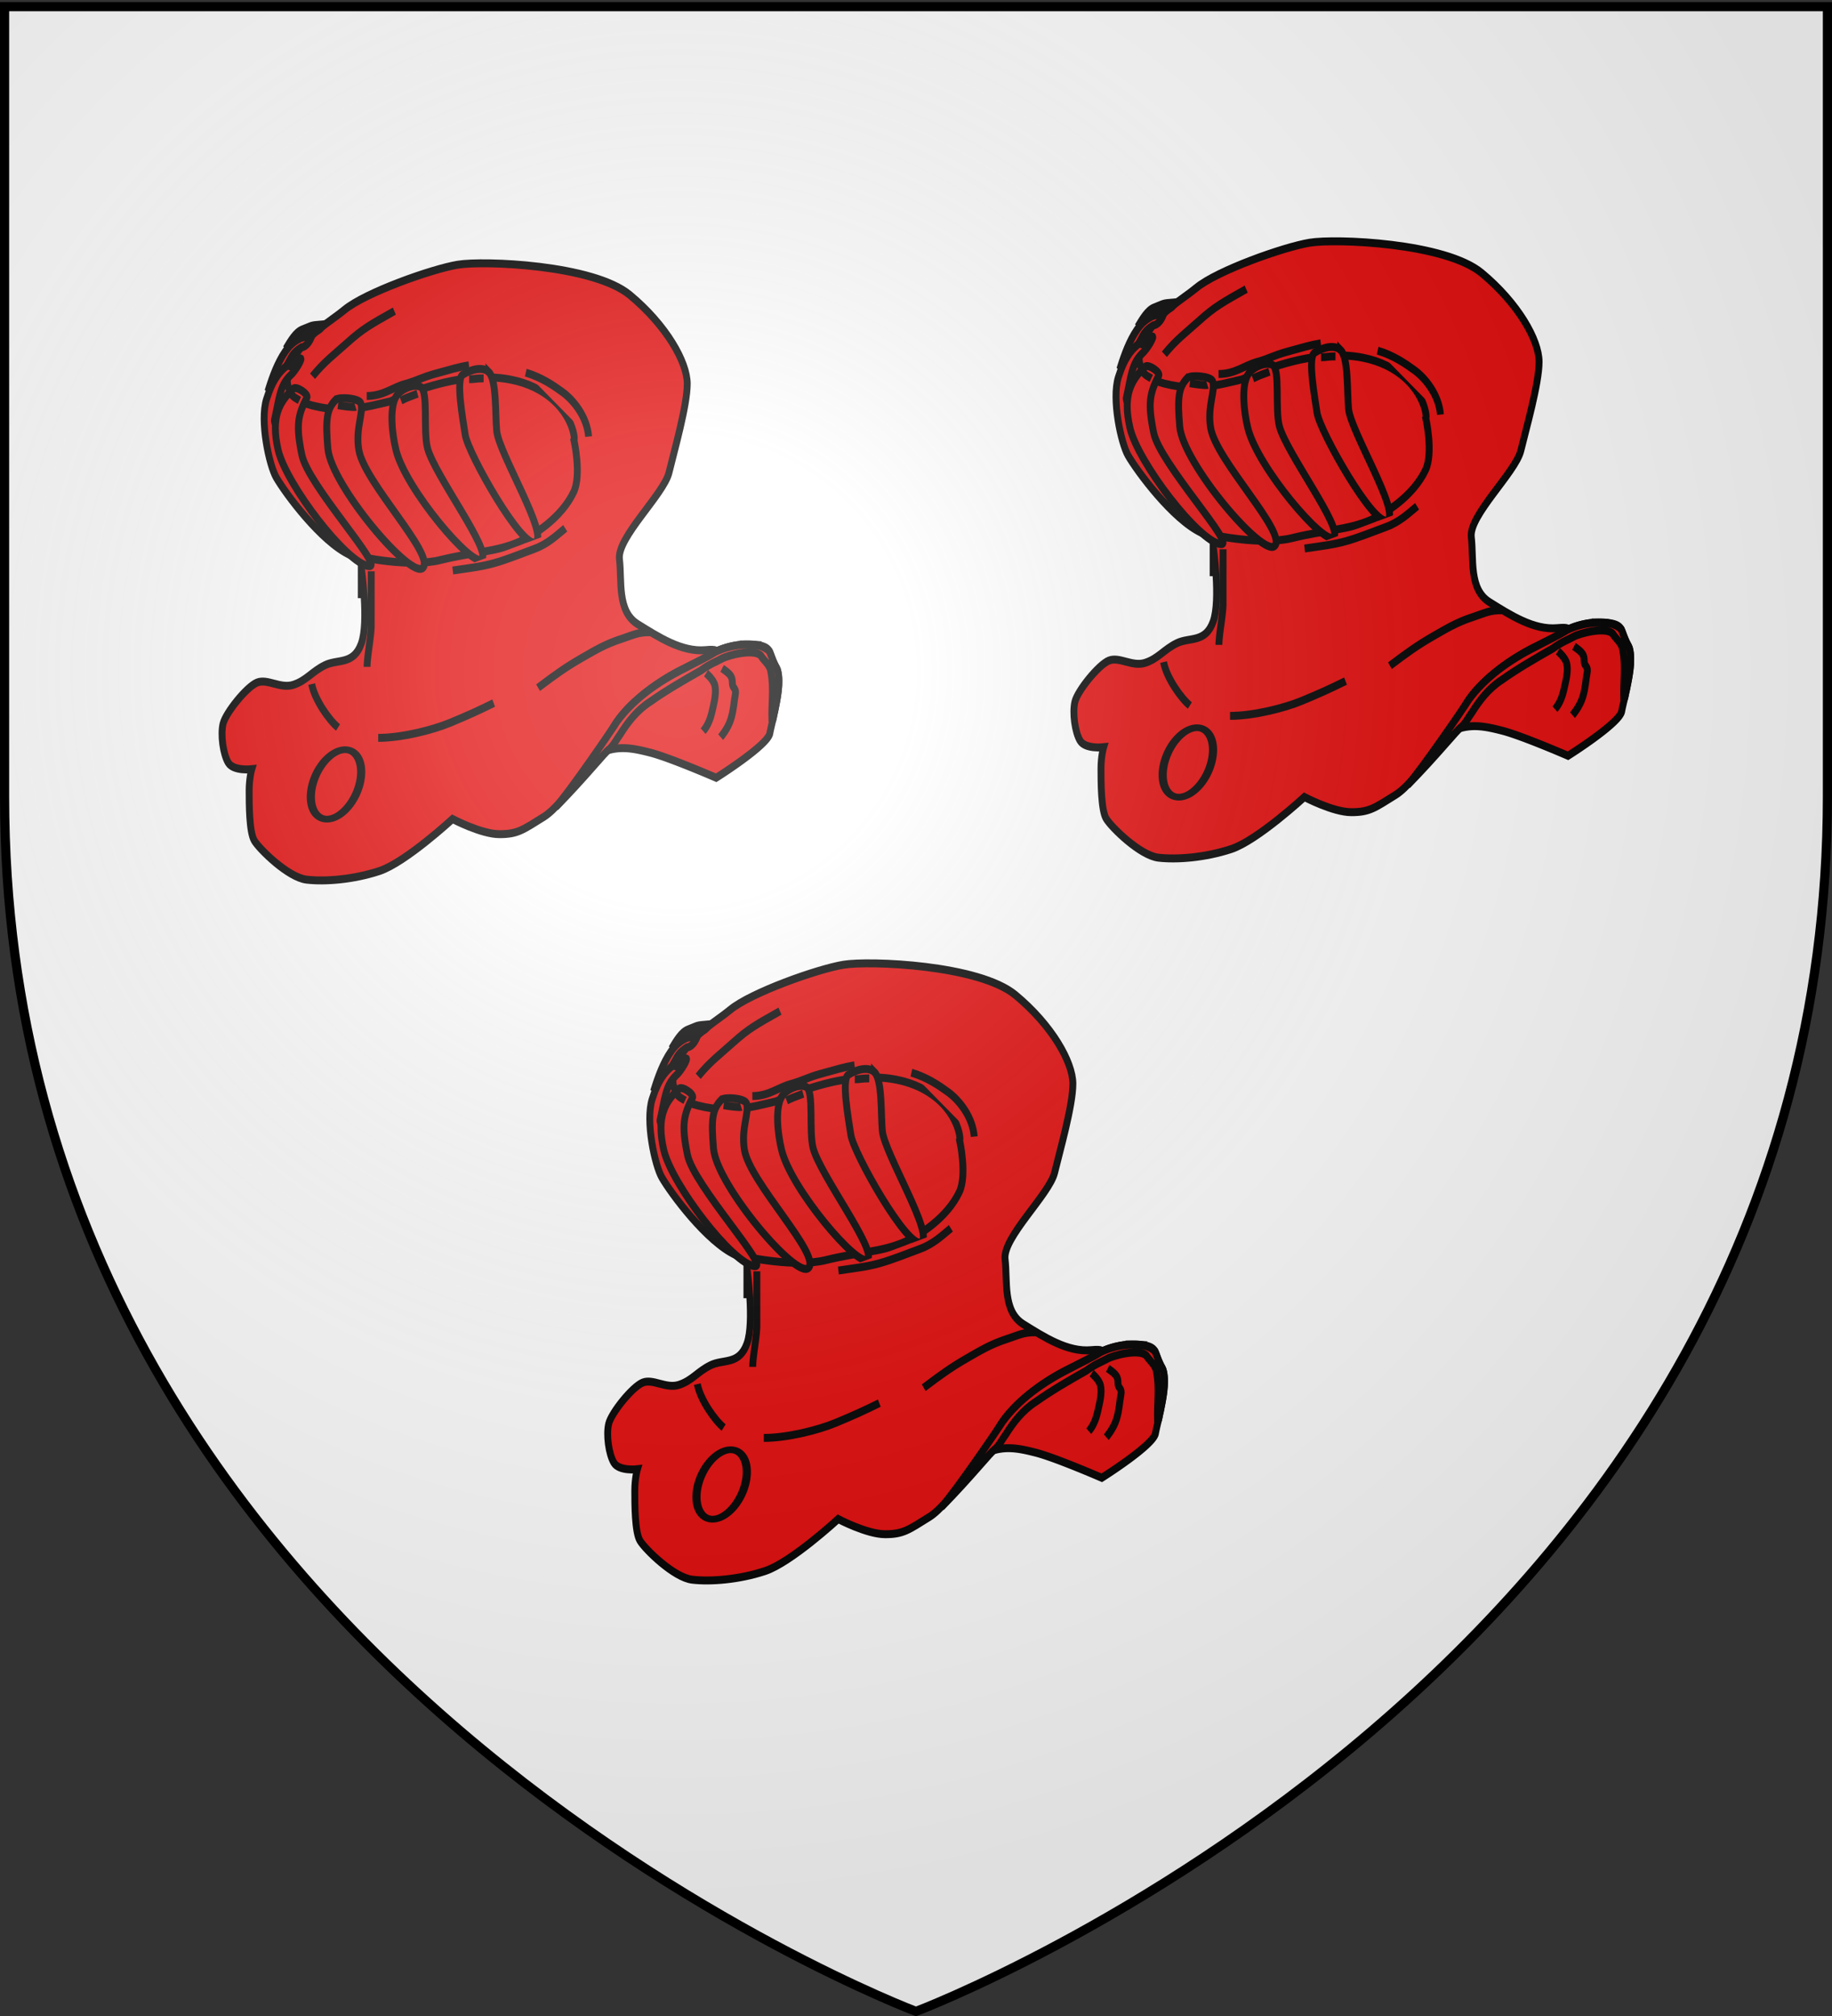 <svg xmlns="http://www.w3.org/2000/svg" xmlns:xlink="http://www.w3.org/1999/xlink" width="600" height="660" style="display:inline" version="1.0"><rect width="100%" height="100%" fill="#333333" stroke="none"/><desc>Flag of Canton of Valais (Wallis)</desc><defs><radialGradient xlink:href="#a" id="b" cx="221.445" cy="226.331" r="300" fx="221.445" fy="226.331" gradientTransform="matrix(1.353 0 0 1.349 -77.63 -85.747)" gradientUnits="userSpaceOnUse"/><linearGradient id="a"><stop offset="0" style="stop-color:white;stop-opacity:.314"/><stop offset=".19" style="stop-color:white;stop-opacity:.251"/><stop offset=".6" style="stop-color:#6b6b6b;stop-opacity:.125"/><stop offset="1" style="stop-color:black;stop-opacity:.125"/></linearGradient></defs><g style="display:inline"><path d="M300 658.5s298.5-112.32 298.5-397.772V2.176H1.5v258.552C1.5 546.18 300 658.5 300 658.5" style="color:#000;fill:#2b5df2;fill-opacity:1;fill-rule:evenodd;stroke:none;marker:none;visibility:visible;display:inline;overflow:visible"/><path d="M300 658.5s298.5-112.32 298.5-397.772V2.176H1.5v258.552C1.5 546.18 300 658.5 300 658.5" style="color:#000;fill:#fff;fill-opacity:1;fill-rule:evenodd;stroke:none;marker:none;visibility:visible;display:inline;overflow:visible"/></g><g style="display:inline"><g style="display:inline;fill:#e20909;fill-opacity:1"><path d="M266.132 90.209c9.02 1.29 16.235 1.29 19.241 1.29s10.222-.86 15.634-2.15c5.412-1.292 12.026-.862 16.235-3.874s10.222-5.595 12.026-9.038c1.803-3.443 2.405-3.874 3.006-6.886s-.601-12.05-1.804-15.924c-1.202-3.873-7.215-10.329-12.026-11.62-4.81-1.291-12.627-2.152-16.235-2.152s-12.025 2.152-16.836 3.443-7.215 3.013-9.62 3.873c-2.406.861-3.608 1.722-6.615 1.722-3.006 0-10.222 0-13.83-1.722-3.607-1.721-6.012-.86-6.613-4.303s-1.203-3.874 0-6.026c1.202-2.152 3.006-3.873 4.81-5.595" style="fill:#e20909;fill-opacity:1;fill-rule:evenodd;stroke:#000;stroke-width:2;stroke-linecap:butt;stroke-linejoin:miter;stroke-miterlimit:4;stroke-opacity:1;stroke-dasharray:none;display:inline" transform="matrix(1.125 0 0 1.298 -181.26 68.226)"/><path d="m257.395 35.982-13.18 4.87-3.827 5.173-2.126 5.173.426 6.391 8.078 12.477 8.929 10.651 17.857 13.39 56.974-3.347s6.803-26.78 6.378-28.91c-.426-2.13-25.086-30.737-25.086-30.737l-36.99 4.26z" style="fill:#e20909;fill-opacity:1;fill-rule:evenodd;stroke:#000;stroke-width:2;stroke-linecap:butt;stroke-linejoin:miter;stroke-miterlimit:4;stroke-opacity:1;stroke-dasharray:none;display:inline" transform="matrix(1.125 0 0 1.298 -181.26 68.226)"/><path d="M266.295 98.304V87.928s14.093 2.658 22.923.78c10.033-2.134 16.196-2.018 22.946-4.564 4.21-1.588 12.436-6.093 15.98-12.644 2.315-4.28.084-12.996.084-12.996.436-.46-.675-8.794-11.557-13.367-7.49-3.148-21.01-4.65-41.876 3.52-7.1 1.438-15.547 3.723-26.847-.103-6.03-5.017-1.86-7.299-.908-11.407 4.367-5.975 10.253-8.613 14.354-11.56 6.037-4.34 25.399-10.294 32.99-11.386s39.478 0 50.107 7.646c10.628 7.645 16.702 16.93 16.702 22.39 0 5.462-3.796 16.93-5.315 22.392-1.518 5.461-15.183 16.384-14.424 21.845s-.76 13.107 5.314 16.384c6.074 3.276 12.906 7.1 19.739 6.553s.76 1.638-6.833 4.915c-7.591 3.277-15.942 8.738-19.738 14.2-3.796 5.46-14.425 19.66-20.498 22.937-6.074 3.276-7.592 4.369-12.906 4.369s-13.666-3.823-13.666-3.823-13.665 10.922-21.257 13.107-15.943 2.73-21.257 2.184-13.665-7.646-15.184-9.83c-1.518-2.185-1.518-9.284-1.518-12.56 0-3.278.76-5.462.76-5.462s-5.315.546-6.833-1.639c-1.519-2.184-2.278-7.1-1.519-9.83s6.833-9.284 9.87-10.376 6.832 1.638 10.628.546 5.314-3.277 9.11-4.915 8.351 0 10.629-5.461 0-19.115 0-19.115z" style="fill:#e20909;fill-opacity:1;fill-rule:evenodd;stroke:#000;stroke-width:2;stroke-linecap:butt;stroke-linejoin:miter;stroke-miterlimit:4;stroke-opacity:1;stroke-dasharray:none" transform="matrix(1.125 0 0 1.298 -181.26 68.226)"/><path d="M303.447 41.309c2.288 2.022 1.817 10.543 2.277 14.82.601 5.595 15.244 26.33 11.27 28.08-3.843 1.693-19.624-22.396-20.444-27.114-.694-3.999-2.78-13.976-.727-15.149 2.35-1.343 5.916-2.146 7.624-.637zM283.623 45.045c2.249 1.204.648 11.177 1.958 15.44 2.083 6.784 18.634 25.767 15.78 28.028-2.676 2.118-22.143-17.654-24.954-27.544-1.265-4.45-1.848-10.63-.05-13.394 1.348-2.073 5.48-3.486 7.266-2.53zM258.82 48.31c.952-.853 6.718-.416 7.282.742 1.08 2.22-1.622 6.33-.51 11.917 1.635 8.224 22.27 26.368 18.632 29.695-3.344 3.06-26.777-20.868-27.66-30.126-.676-7.101-.43-9.825 2.255-12.229zM251.754 32.456c-7.2-1.072-11.04 9.236-12.627 13.665 7.605-7.443 5.398-8.742 9.771-11.082 0 0 1.654 0 2.856-2.583z" style="fill:#e20909;fill-opacity:1;fill-rule:evenodd;stroke:#000;stroke-width:2;stroke-linecap:butt;stroke-linejoin:miter;stroke-miterlimit:4;stroke-opacity:1;stroke-dasharray:none" transform="matrix(1.125 0 0 1.298 -181.26 68.226)"/><path d="M255.362 29.228c-4.21.323-2.888.21-6.163 1.292-1.955.645-3.458 2.905-4.81 4.841 4.043-3.304 6.919-3.707 8.718-4.303 1.09-.458 1.654-.969 2.255-1.83z" style="fill:#e20909;fill-opacity:1;fill-rule:evenodd;stroke:#000;stroke-width:2;stroke-linecap:butt;stroke-linejoin:miter;stroke-miterlimit:4;stroke-opacity:1;stroke-dasharray:none" transform="matrix(1.125 0 0 1.298 -181.26 68.226)"/><path d="M248.447 37.844c-5.576 1.908-7.95 5.392-9.732 10.267-2.02 5.525.777 16.67 2.817 19.744 2.62 3.946 13.003 16.173 21.535 19.575 2.55 1.017-22.793-31.175-22.04-34.08 1.427-5.515 1.525-8.47 4.445-11.067 1.614-1.163 4.09-4.82 2.975-4.439z" style="fill:#e20909;fill-opacity:1;fill-rule:evenodd;stroke:#000;stroke-width:2;stroke-linecap:butt;stroke-linejoin:miter;stroke-miterlimit:4;stroke-opacity:1;stroke-dasharray:none;display:inline" transform="matrix(1.125 0 0 1.298 -181.26 68.226)"/><path d="M246.544 45.451c.856-.694 4.458 1.364 3.911 2.282-2.627 4.42-3.245 6.972-1.458 14.438 1.85 7.731 24.033 28.376 19.593 28.063-6.363-.449-24.214-20.646-26.508-29.34-2.2-8.333.435-12.178 4.462-15.443z" style="fill:#e20909;fill-opacity:1;fill-rule:evenodd;stroke:#000;stroke-width:2;stroke-linecap:butt;stroke-linejoin:miter;stroke-miterlimit:4;stroke-opacity:1;stroke-dasharray:none;display:inline" transform="matrix(1.125 0 0 1.298 -181.26 68.226)"/><path d="M269.192 91.525v13.772c0 2.582-1.203 7.747-1.203 10.33M378.252 109.989c-4.949.124-8.641 1.756-8.641 1.756l-.218.039c-.545.76-4.811 2.422-9.731 4.546-7.592 3.277-15.94 8.742-19.736 14.203-1.117 1.608-2.868 3.993-4.88 6.615h1.5c4.81-1.722 9.01-.952 13.82.109 5.747 1.267 19.245 6.348 19.245 6.348s15.018-8.186 15.62-11.199c.6-3.012 4.23-13.336 1.826-16.779-2.406-3.443-.611-5.169-6.624-5.599a22 22 0 0 0-2.181-.039z" style="fill:#e20909;fill-opacity:1;fill-rule:evenodd;stroke:#000;stroke-width:2;stroke-linecap:butt;stroke-linejoin:miter;stroke-miterlimit:4;stroke-opacity:1;stroke-dasharray:none" transform="matrix(1.125 0 0 1.298 -181.26 68.226)"/><path d="M378.252 109.989c-3.108.089-6.282.748-8.914 1.873-2.61 1.427-5.999 2.773-8.975 4.166-7.81 3.378-14.966 7.829-19.673 13.482-1.861 2.553-13.672 17.448-17.76 21.484 8.945-7.908 14.514-14.104 15.576-14.596 1.352-1.05 2.096-2.513 3.166-3.742 2.229-3.068 4.863-6.073 8.726-8.225 4.65-2.857 9.685-5.366 14.723-7.849 2.957-1.864 4.536-2.22 6.008-2.965 1.924-.951 9.407-2.613 11.454-.842.92 1.338 2.764 2.317 2.986 4.318.872 4.005.093 8.062.277 12.086.33.507.55-1.707.815-2.315.743-3.412 1.778-6.93.832-10.373-.946-1.558-1.647-3.182-2.395-4.793-1.956-1.652-4.504-1.69-6.846-1.709zM251.868 119.975c.85 3.956 5.102 9.13 7.653 10.955M271.22 133.543c6.803 0 15.762-1.952 20.864-3.778s8.503-3.169 12.755-4.995M317.77 120.888c5.103-3.348 8.079-5.174 12.33-7.304 4.252-2.13 7.229-3.652 11.48-4.87 4.252-1.216 5.103-1.825 8.93-1.825" style="fill:#e20909;fill-opacity:1;fill-rule:evenodd;stroke:#000;stroke-width:2;stroke-linecap:butt;stroke-linejoin:miter;stroke-miterlimit:4;stroke-opacity:1;stroke-dasharray:none" transform="matrix(1.125 0 0 1.298 -181.26 68.226)"/><path d="M371.343 116.019c2.55 1.521 2.976 2.13 2.976 3.651 0 1.522 1.276 1.218.85 3.044-.425 1.826-.425 3.652-1.275 6.086s-2.976 4.565-2.976 4.565M365.816 131.843c2.125-2.13 2.55-4.869 2.976-6.39.425-1.522.85-3.652.425-5.174-.425-1.521-2.551-3.043-2.551-3.043" style="fill:#e20909;fill-opacity:1;fill-rule:evenodd;stroke:#000;stroke-width:2;stroke-linecap:butt;stroke-linejoin:miter;stroke-miterlimit:4;stroke-opacity:1;stroke-dasharray:none" transform="matrix(1.125 0 0 1.298 -181.26 68.226)"/><path d="M-77.205 64.708a7.583 14.476 0 1 1-15.166 0 7.583 14.476 0 1 1 15.166 0z" style="fill:#e20909;fill-opacity:1;fill-rule:nonzero;stroke:#000;stroke-width:2.71;stroke-miterlimit:4;stroke-opacity:1;stroke-dasharray:none" transform="matrix(.939 .237 -.287 .775 208.238 226.756)"/><path d="M259.518 49.638c4.51.646 5.11.43 5.11.43M277.857 48.462c1.503-.645 2.105-.86 4.81-1.721M297.7 43.083c1.804 0 1.804-.215 4.209-.215M246.04 46.92c.459.669 1.045.86 2.248 1.506M247.191 38.564c-.3 1.076-.91 1.086-1.21 2.378M314.187 41.422c4.676 1.217 8.13 3.304 10.629 4.87 3.401 2.13 7.228 6.39 7.653 11.259M292.928 91.33c4.677-.608 8.078-.912 11.905-1.825s8.078-2.435 11.905-3.652 6.377-3.348 8.928-5.174M252.11 42.335c3.402-3.652 6.305-5.478 10.205-8.521 4.489-3.503 6.803-4.58 13.606-7.912M267.875 47.319c4.81 0 7.517-2.152 11.124-3.013s4.892-1.669 8.72-2.582c4.509-1.076 6.914-1.721 9.92-2.152" style="fill:#e20909;fill-opacity:1;fill-rule:evenodd;stroke:#000;stroke-width:2;stroke-linecap:butt;stroke-linejoin:miter;stroke-miterlimit:4;stroke-opacity:1;stroke-dasharray:none" transform="matrix(1.125 0 0 1.298 -181.26 68.226)"/></g><g style="display:inline;fill:#e20909;fill-opacity:1"><path d="M266.132 90.209c9.02 1.29 16.235 1.29 19.241 1.29s10.222-.86 15.634-2.15c5.412-1.292 12.026-.862 16.235-3.874s10.222-5.595 12.026-9.038c1.803-3.443 2.405-3.874 3.006-6.886s-.601-12.05-1.804-15.924c-1.202-3.873-7.215-10.329-12.026-11.62-4.81-1.291-12.627-2.152-16.235-2.152s-12.025 2.152-16.836 3.443-7.215 3.013-9.62 3.873c-2.406.861-3.608 1.722-6.615 1.722-3.006 0-10.222 0-13.83-1.722-3.607-1.721-6.012-.86-6.613-4.303s-1.203-3.874 0-6.026c1.202-2.152 3.006-3.873 4.81-5.595" style="fill:#e20909;fill-opacity:1;fill-rule:evenodd;stroke:#000;stroke-width:2;stroke-linecap:butt;stroke-linejoin:miter;stroke-miterlimit:4;stroke-opacity:1;stroke-dasharray:none;display:inline" transform="matrix(1.125 0 0 1.298 97.73 61.029)"/><path d="m257.395 35.982-13.18 4.87-3.827 5.173-2.126 5.173.426 6.391 8.078 12.477 8.929 10.651 17.857 13.39 56.974-3.347s6.803-26.78 6.378-28.91c-.426-2.13-25.086-30.737-25.086-30.737l-36.99 4.26z" style="fill:#e20909;fill-opacity:1;fill-rule:evenodd;stroke:#000;stroke-width:2;stroke-linecap:butt;stroke-linejoin:miter;stroke-miterlimit:4;stroke-opacity:1;stroke-dasharray:none;display:inline" transform="matrix(1.125 0 0 1.298 97.73 61.029)"/><path d="M266.295 98.304V87.928s14.093 2.658 22.923.78c10.033-2.134 16.196-2.018 22.946-4.564 4.21-1.588 12.436-6.093 15.98-12.644 2.315-4.28.084-12.996.084-12.996.436-.46-.675-8.794-11.557-13.367-7.49-3.148-21.01-4.65-41.876 3.52-7.1 1.438-15.547 3.723-26.847-.103-6.03-5.017-1.86-7.299-.908-11.407 4.367-5.975 10.253-8.613 14.354-11.56 6.037-4.34 25.399-10.294 32.99-11.386s39.478 0 50.107 7.646c10.628 7.645 16.702 16.93 16.702 22.39 0 5.462-3.796 16.93-5.315 22.392-1.518 5.461-15.183 16.384-14.424 21.845s-.76 13.107 5.314 16.384c6.074 3.276 12.906 7.1 19.739 6.553s.76 1.638-6.833 4.915c-7.591 3.277-15.942 8.738-19.738 14.2-3.796 5.46-14.425 19.66-20.498 22.937-6.074 3.276-7.592 4.369-12.906 4.369s-13.666-3.823-13.666-3.823-13.665 10.922-21.257 13.107-15.943 2.73-21.257 2.184-13.665-7.646-15.184-9.83c-1.518-2.185-1.518-9.284-1.518-12.56 0-3.278.76-5.462.76-5.462s-5.315.546-6.833-1.639c-1.519-2.184-2.278-7.1-1.519-9.83s6.833-9.284 9.87-10.376 6.832 1.638 10.628.546 5.314-3.277 9.11-4.915 8.351 0 10.629-5.461 0-19.115 0-19.115z" style="fill:#e20909;fill-opacity:1;fill-rule:evenodd;stroke:#000;stroke-width:2;stroke-linecap:butt;stroke-linejoin:miter;stroke-miterlimit:4;stroke-opacity:1;stroke-dasharray:none" transform="matrix(1.125 0 0 1.298 97.73 61.029)"/><path d="M303.447 41.309c2.288 2.022 1.817 10.543 2.277 14.82.601 5.595 15.244 26.33 11.27 28.08-3.843 1.693-19.624-22.396-20.444-27.114-.694-3.999-2.78-13.976-.727-15.149 2.35-1.343 5.916-2.146 7.624-.637zM283.623 45.045c2.249 1.204.648 11.177 1.958 15.44 2.083 6.784 18.634 25.767 15.78 28.028-2.676 2.118-22.143-17.654-24.954-27.544-1.265-4.45-1.848-10.63-.05-13.394 1.348-2.073 5.48-3.486 7.266-2.53zM258.82 48.31c.952-.853 6.718-.416 7.282.742 1.08 2.22-1.622 6.33-.51 11.917 1.635 8.224 22.27 26.368 18.632 29.695-3.344 3.06-26.777-20.868-27.66-30.126-.676-7.101-.43-9.825 2.255-12.229zM251.754 32.456c-7.2-1.072-11.04 9.236-12.627 13.665 7.605-7.443 5.398-8.742 9.771-11.082 0 0 1.654 0 2.856-2.583z" style="fill:#e20909;fill-opacity:1;fill-rule:evenodd;stroke:#000;stroke-width:2;stroke-linecap:butt;stroke-linejoin:miter;stroke-miterlimit:4;stroke-opacity:1;stroke-dasharray:none" transform="matrix(1.125 0 0 1.298 97.73 61.029)"/><path d="M255.362 29.228c-4.21.323-2.888.21-6.163 1.292-1.955.645-3.458 2.905-4.81 4.841 4.043-3.304 6.919-3.707 8.718-4.303 1.09-.458 1.654-.969 2.255-1.83z" style="fill:#e20909;fill-opacity:1;fill-rule:evenodd;stroke:#000;stroke-width:2;stroke-linecap:butt;stroke-linejoin:miter;stroke-miterlimit:4;stroke-opacity:1;stroke-dasharray:none" transform="matrix(1.125 0 0 1.298 97.73 61.029)"/><path d="M248.447 37.844c-5.576 1.908-7.95 5.392-9.732 10.267-2.02 5.525.777 16.67 2.817 19.744 2.62 3.946 13.003 16.173 21.535 19.575 2.55 1.017-22.793-31.175-22.04-34.08 1.427-5.515 1.525-8.47 4.445-11.067 1.614-1.163 4.09-4.82 2.975-4.439z" style="fill:#e20909;fill-opacity:1;fill-rule:evenodd;stroke:#000;stroke-width:2;stroke-linecap:butt;stroke-linejoin:miter;stroke-miterlimit:4;stroke-opacity:1;stroke-dasharray:none;display:inline" transform="matrix(1.125 0 0 1.298 97.73 61.029)"/><path d="M246.544 45.451c.856-.694 4.458 1.364 3.911 2.282-2.627 4.42-3.245 6.972-1.458 14.438 1.85 7.731 24.033 28.376 19.593 28.063-6.363-.449-24.214-20.646-26.508-29.34-2.2-8.333.435-12.178 4.462-15.443z" style="fill:#e20909;fill-opacity:1;fill-rule:evenodd;stroke:#000;stroke-width:2;stroke-linecap:butt;stroke-linejoin:miter;stroke-miterlimit:4;stroke-opacity:1;stroke-dasharray:none;display:inline" transform="matrix(1.125 0 0 1.298 97.73 61.029)"/><path d="M269.192 91.525v13.772c0 2.582-1.203 7.747-1.203 10.33M378.252 109.989c-4.949.124-8.641 1.756-8.641 1.756l-.218.039c-.545.76-4.811 2.422-9.731 4.546-7.592 3.277-15.94 8.742-19.736 14.203-1.117 1.608-2.868 3.993-4.88 6.615h1.5c4.81-1.722 9.01-.952 13.82.109 5.747 1.267 19.245 6.348 19.245 6.348s15.018-8.186 15.62-11.199c.6-3.012 4.23-13.336 1.826-16.779-2.406-3.443-.611-5.169-6.624-5.599a22 22 0 0 0-2.181-.039z" style="fill:#e20909;fill-opacity:1;fill-rule:evenodd;stroke:#000;stroke-width:2;stroke-linecap:butt;stroke-linejoin:miter;stroke-miterlimit:4;stroke-opacity:1;stroke-dasharray:none" transform="matrix(1.125 0 0 1.298 97.73 61.029)"/><path d="M378.252 109.989c-3.108.089-6.282.748-8.914 1.873-2.61 1.427-5.999 2.773-8.975 4.166-7.81 3.378-14.966 7.829-19.673 13.482-1.861 2.553-13.672 17.448-17.76 21.484 8.945-7.908 14.514-14.104 15.576-14.596 1.352-1.05 2.096-2.513 3.166-3.742 2.229-3.068 4.863-6.073 8.726-8.225 4.65-2.857 9.685-5.366 14.723-7.849 2.957-1.864 4.536-2.22 6.008-2.965 1.924-.951 9.407-2.613 11.454-.842.92 1.338 2.764 2.317 2.986 4.318.872 4.005.093 8.062.277 12.086.33.507.55-1.707.815-2.315.743-3.412 1.778-6.93.832-10.373-.946-1.558-1.647-3.182-2.395-4.793-1.956-1.652-4.504-1.69-6.846-1.709zM251.868 119.975c.85 3.956 5.102 9.13 7.653 10.955M271.22 133.543c6.803 0 15.762-1.952 20.864-3.778s8.503-3.169 12.755-4.995M317.77 120.888c5.103-3.348 8.079-5.174 12.33-7.304 4.252-2.13 7.229-3.652 11.48-4.87 4.252-1.216 5.103-1.825 8.93-1.825" style="fill:#e20909;fill-opacity:1;fill-rule:evenodd;stroke:#000;stroke-width:2;stroke-linecap:butt;stroke-linejoin:miter;stroke-miterlimit:4;stroke-opacity:1;stroke-dasharray:none" transform="matrix(1.125 0 0 1.298 97.73 61.029)"/><path d="M371.343 116.019c2.55 1.521 2.976 2.13 2.976 3.651 0 1.522 1.276 1.218.85 3.044-.425 1.826-.425 3.652-1.275 6.086s-2.976 4.565-2.976 4.565M365.816 131.843c2.125-2.13 2.55-4.869 2.976-6.39.425-1.522.85-3.652.425-5.174-.425-1.521-2.551-3.043-2.551-3.043" style="fill:#e20909;fill-opacity:1;fill-rule:evenodd;stroke:#000;stroke-width:2;stroke-linecap:butt;stroke-linejoin:miter;stroke-miterlimit:4;stroke-opacity:1;stroke-dasharray:none" transform="matrix(1.125 0 0 1.298 97.73 61.029)"/><path d="M-77.205 64.708a7.583 14.476 0 1 1-15.166 0 7.583 14.476 0 1 1 15.166 0z" style="fill:#e20909;fill-opacity:1;fill-rule:nonzero;stroke:#000;stroke-width:2.71;stroke-miterlimit:4;stroke-opacity:1;stroke-dasharray:none" transform="matrix(.939 .237 -.287 .775 487.227 219.559)"/><path d="M259.518 49.638c4.51.646 5.11.43 5.11.43M277.857 48.462c1.503-.645 2.105-.86 4.81-1.721M297.7 43.083c1.804 0 1.804-.215 4.209-.215M246.04 46.92c.459.669 1.045.86 2.248 1.506M247.191 38.564c-.3 1.076-.91 1.086-1.21 2.378M314.187 41.422c4.676 1.217 8.13 3.304 10.629 4.87 3.401 2.13 7.228 6.39 7.653 11.259M292.928 91.33c4.677-.608 8.078-.912 11.905-1.825s8.078-2.435 11.905-3.652 6.377-3.348 8.928-5.174M252.11 42.335c3.402-3.652 6.305-5.478 10.205-8.521 4.489-3.503 6.803-4.58 13.606-7.912M267.875 47.319c4.81 0 7.517-2.152 11.124-3.013s4.892-1.669 8.72-2.582c4.509-1.076 6.914-1.721 9.92-2.152" style="fill:#e20909;fill-opacity:1;fill-rule:evenodd;stroke:#000;stroke-width:2;stroke-linecap:butt;stroke-linejoin:miter;stroke-miterlimit:4;stroke-opacity:1;stroke-dasharray:none" transform="matrix(1.125 0 0 1.298 97.73 61.029)"/></g><g style="display:inline;fill:#e20909;fill-opacity:1"><path d="M266.132 90.209c9.02 1.29 16.235 1.29 19.241 1.29s10.222-.86 15.634-2.15c5.412-1.292 12.026-.862 16.235-3.874s10.222-5.595 12.026-9.038c1.803-3.443 2.405-3.874 3.006-6.886s-.601-12.05-1.804-15.924c-1.202-3.873-7.215-10.329-12.026-11.62-4.81-1.291-12.627-2.152-16.235-2.152s-12.025 2.152-16.836 3.443-7.215 3.013-9.62 3.873c-2.406.861-3.608 1.722-6.615 1.722-3.006 0-10.222 0-13.83-1.722-3.607-1.721-6.012-.86-6.613-4.303s-1.203-3.874 0-6.026c1.202-2.152 3.006-3.873 4.81-5.595" style="fill:#e20909;fill-opacity:1;fill-rule:evenodd;stroke:#000;stroke-width:2;stroke-linecap:butt;stroke-linejoin:miter;stroke-miterlimit:4;stroke-opacity:1;stroke-dasharray:none;display:inline" transform="matrix(1.125 0 0 1.298 -54.961 297.406)"/><path d="m257.395 35.982-13.18 4.87-3.827 5.173-2.126 5.173.426 6.391 8.078 12.477 8.929 10.651 17.857 13.39 56.974-3.347s6.803-26.78 6.378-28.91c-.426-2.13-25.086-30.737-25.086-30.737l-36.99 4.26z" style="fill:#e20909;fill-opacity:1;fill-rule:evenodd;stroke:#000;stroke-width:2;stroke-linecap:butt;stroke-linejoin:miter;stroke-miterlimit:4;stroke-opacity:1;stroke-dasharray:none;display:inline" transform="matrix(1.125 0 0 1.298 -54.961 297.406)"/><path d="M266.295 98.304V87.928s14.093 2.658 22.923.78c10.033-2.134 16.196-2.018 22.946-4.564 4.21-1.588 12.436-6.093 15.98-12.644 2.315-4.28.084-12.996.084-12.996.436-.46-.675-8.794-11.557-13.367-7.49-3.148-21.01-4.65-41.876 3.52-7.1 1.438-15.547 3.723-26.847-.103-6.03-5.017-1.86-7.299-.908-11.407 4.367-5.975 10.253-8.613 14.354-11.56 6.037-4.34 25.399-10.294 32.99-11.386s39.478 0 50.107 7.646c10.628 7.645 16.702 16.93 16.702 22.39 0 5.462-3.796 16.93-5.315 22.392-1.518 5.461-15.183 16.384-14.424 21.845s-.76 13.107 5.314 16.384c6.074 3.276 12.906 7.1 19.739 6.553s.76 1.638-6.833 4.915c-7.591 3.277-15.942 8.738-19.738 14.2-3.796 5.46-14.425 19.66-20.498 22.937-6.074 3.276-7.592 4.369-12.906 4.369s-13.666-3.823-13.666-3.823-13.665 10.922-21.257 13.107-15.943 2.73-21.257 2.184-13.665-7.646-15.184-9.83c-1.518-2.185-1.518-9.284-1.518-12.56 0-3.278.76-5.462.76-5.462s-5.315.546-6.833-1.639c-1.519-2.184-2.278-7.1-1.519-9.83s6.833-9.284 9.87-10.376 6.832 1.638 10.628.546 5.314-3.277 9.11-4.915 8.351 0 10.629-5.461 0-19.115 0-19.115z" style="fill:#e20909;fill-opacity:1;fill-rule:evenodd;stroke:#000;stroke-width:2;stroke-linecap:butt;stroke-linejoin:miter;stroke-miterlimit:4;stroke-opacity:1;stroke-dasharray:none" transform="matrix(1.125 0 0 1.298 -54.961 297.406)"/><path d="M303.447 41.309c2.288 2.022 1.817 10.543 2.277 14.82.601 5.595 15.244 26.33 11.27 28.08-3.843 1.693-19.624-22.396-20.444-27.114-.694-3.999-2.78-13.976-.727-15.149 2.35-1.343 5.916-2.146 7.624-.637zM283.623 45.045c2.249 1.204.648 11.177 1.958 15.44 2.083 6.784 18.634 25.767 15.78 28.028-2.676 2.118-22.143-17.654-24.954-27.544-1.265-4.45-1.848-10.63-.05-13.394 1.348-2.073 5.48-3.486 7.266-2.53zM258.82 48.31c.952-.853 6.718-.416 7.282.742 1.08 2.22-1.622 6.33-.51 11.917 1.635 8.224 22.27 26.368 18.632 29.695-3.344 3.06-26.777-20.868-27.66-30.126-.676-7.101-.43-9.825 2.255-12.229zM251.754 32.456c-7.2-1.072-11.04 9.236-12.627 13.665 7.605-7.443 5.398-8.742 9.771-11.082 0 0 1.654 0 2.856-2.583z" style="fill:#e20909;fill-opacity:1;fill-rule:evenodd;stroke:#000;stroke-width:2;stroke-linecap:butt;stroke-linejoin:miter;stroke-miterlimit:4;stroke-opacity:1;stroke-dasharray:none" transform="matrix(1.125 0 0 1.298 -54.961 297.406)"/><path d="M255.362 29.228c-4.21.323-2.888.21-6.163 1.292-1.955.645-3.458 2.905-4.81 4.841 4.043-3.304 6.919-3.707 8.718-4.303 1.09-.458 1.654-.969 2.255-1.83z" style="fill:#e20909;fill-opacity:1;fill-rule:evenodd;stroke:#000;stroke-width:2;stroke-linecap:butt;stroke-linejoin:miter;stroke-miterlimit:4;stroke-opacity:1;stroke-dasharray:none" transform="matrix(1.125 0 0 1.298 -54.961 297.406)"/><path d="M248.447 37.844c-5.576 1.908-7.95 5.392-9.732 10.267-2.02 5.525.777 16.67 2.817 19.744 2.62 3.946 13.003 16.173 21.535 19.575 2.55 1.017-22.793-31.175-22.04-34.08 1.427-5.515 1.525-8.47 4.445-11.067 1.614-1.163 4.09-4.82 2.975-4.439z" style="fill:#e20909;fill-opacity:1;fill-rule:evenodd;stroke:#000;stroke-width:2;stroke-linecap:butt;stroke-linejoin:miter;stroke-miterlimit:4;stroke-opacity:1;stroke-dasharray:none;display:inline" transform="matrix(1.125 0 0 1.298 -54.961 297.406)"/><path d="M246.544 45.451c.856-.694 4.458 1.364 3.911 2.282-2.627 4.42-3.245 6.972-1.458 14.438 1.85 7.731 24.033 28.376 19.593 28.063-6.363-.449-24.214-20.646-26.508-29.34-2.2-8.333.435-12.178 4.462-15.443z" style="fill:#e20909;fill-opacity:1;fill-rule:evenodd;stroke:#000;stroke-width:2;stroke-linecap:butt;stroke-linejoin:miter;stroke-miterlimit:4;stroke-opacity:1;stroke-dasharray:none;display:inline" transform="matrix(1.125 0 0 1.298 -54.961 297.406)"/><path d="M269.192 91.525v13.772c0 2.582-1.203 7.747-1.203 10.33M378.252 109.989c-4.949.124-8.641 1.756-8.641 1.756l-.218.039c-.545.76-4.811 2.422-9.731 4.546-7.592 3.277-15.94 8.742-19.736 14.203-1.117 1.608-2.868 3.993-4.88 6.615h1.5c4.81-1.722 9.01-.952 13.82.109 5.747 1.267 19.245 6.348 19.245 6.348s15.018-8.186 15.62-11.199c.6-3.012 4.23-13.336 1.826-16.779-2.406-3.443-.611-5.169-6.624-5.599a22 22 0 0 0-2.181-.039z" style="fill:#e20909;fill-opacity:1;fill-rule:evenodd;stroke:#000;stroke-width:2;stroke-linecap:butt;stroke-linejoin:miter;stroke-miterlimit:4;stroke-opacity:1;stroke-dasharray:none" transform="matrix(1.125 0 0 1.298 -54.961 297.406)"/><path d="M378.252 109.989c-3.108.089-6.282.748-8.914 1.873-2.61 1.427-5.999 2.773-8.975 4.166-7.81 3.378-14.966 7.829-19.673 13.482-1.861 2.553-13.672 17.448-17.76 21.484 8.945-7.908 14.514-14.104 15.576-14.596 1.352-1.05 2.096-2.513 3.166-3.742 2.229-3.068 4.863-6.073 8.726-8.225 4.65-2.857 9.685-5.366 14.723-7.849 2.957-1.864 4.536-2.22 6.008-2.965 1.924-.951 9.407-2.613 11.454-.842.92 1.338 2.764 2.317 2.986 4.318.872 4.005.093 8.062.277 12.086.33.507.55-1.707.815-2.315.743-3.412 1.778-6.93.832-10.373-.946-1.558-1.647-3.182-2.395-4.793-1.956-1.652-4.504-1.69-6.846-1.709zM251.868 119.975c.85 3.956 5.102 9.13 7.653 10.955M271.22 133.543c6.803 0 15.762-1.952 20.864-3.778s8.503-3.169 12.755-4.995M317.77 120.888c5.103-3.348 8.079-5.174 12.33-7.304 4.252-2.13 7.229-3.652 11.48-4.87 4.252-1.216 5.103-1.825 8.93-1.825" style="fill:#e20909;fill-opacity:1;fill-rule:evenodd;stroke:#000;stroke-width:2;stroke-linecap:butt;stroke-linejoin:miter;stroke-miterlimit:4;stroke-opacity:1;stroke-dasharray:none" transform="matrix(1.125 0 0 1.298 -54.961 297.406)"/><path d="M371.343 116.019c2.55 1.521 2.976 2.13 2.976 3.651 0 1.522 1.276 1.218.85 3.044-.425 1.826-.425 3.652-1.275 6.086s-2.976 4.565-2.976 4.565M365.816 131.843c2.125-2.13 2.55-4.869 2.976-6.39.425-1.522.85-3.652.425-5.174-.425-1.521-2.551-3.043-2.551-3.043" style="fill:#e20909;fill-opacity:1;fill-rule:evenodd;stroke:#000;stroke-width:2;stroke-linecap:butt;stroke-linejoin:miter;stroke-miterlimit:4;stroke-opacity:1;stroke-dasharray:none" transform="matrix(1.125 0 0 1.298 -54.961 297.406)"/><path d="M-77.205 64.708a7.583 14.476 0 1 1-15.166 0 7.583 14.476 0 1 1 15.166 0z" style="fill:#e20909;fill-opacity:1;fill-rule:nonzero;stroke:#000;stroke-width:2.71;stroke-miterlimit:4;stroke-opacity:1;stroke-dasharray:none" transform="matrix(.939 .237 -.287 .775 334.536 455.936)"/><path d="M259.518 49.638c4.51.646 5.11.43 5.11.43M277.857 48.462c1.503-.645 2.105-.86 4.81-1.721M297.7 43.083c1.804 0 1.804-.215 4.209-.215M246.04 46.92c.459.669 1.045.86 2.248 1.506M247.191 38.564c-.3 1.076-.91 1.086-1.21 2.378M314.187 41.422c4.676 1.217 8.13 3.304 10.629 4.87 3.401 2.13 7.228 6.39 7.653 11.259M292.928 91.33c4.677-.608 8.078-.912 11.905-1.825s8.078-2.435 11.905-3.652 6.377-3.348 8.928-5.174M252.11 42.335c3.402-3.652 6.305-5.478 10.205-8.521 4.489-3.503 6.803-4.58 13.606-7.912M267.875 47.319c4.81 0 7.517-2.152 11.124-3.013s4.892-1.669 8.72-2.582c4.509-1.076 6.914-1.721 9.92-2.152" style="fill:#e20909;fill-opacity:1;fill-rule:evenodd;stroke:#000;stroke-width:2;stroke-linecap:butt;stroke-linejoin:miter;stroke-miterlimit:4;stroke-opacity:1;stroke-dasharray:none" transform="matrix(1.125 0 0 1.298 -54.961 297.406)"/></g></g><g style="display:inline"><path d="M300 658.5s298.5-112.32 298.5-397.772V2.176H1.5v258.552C1.5 546.18 300 658.5 300 658.5" style="fill:url(#b);fill-opacity:1;fill-rule:evenodd;stroke:none"/></g><g style="display:inline"><path d="M300 658.5S1.5 546.18 1.5 260.728V2.176h597v258.552C598.5 546.18 300 658.5 300 658.5z" style="fill:none;stroke:#000;stroke-width:3;stroke-linecap:butt;stroke-linejoin:miter;stroke-miterlimit:4;stroke-opacity:1;stroke-dasharray:none"/></g></svg>